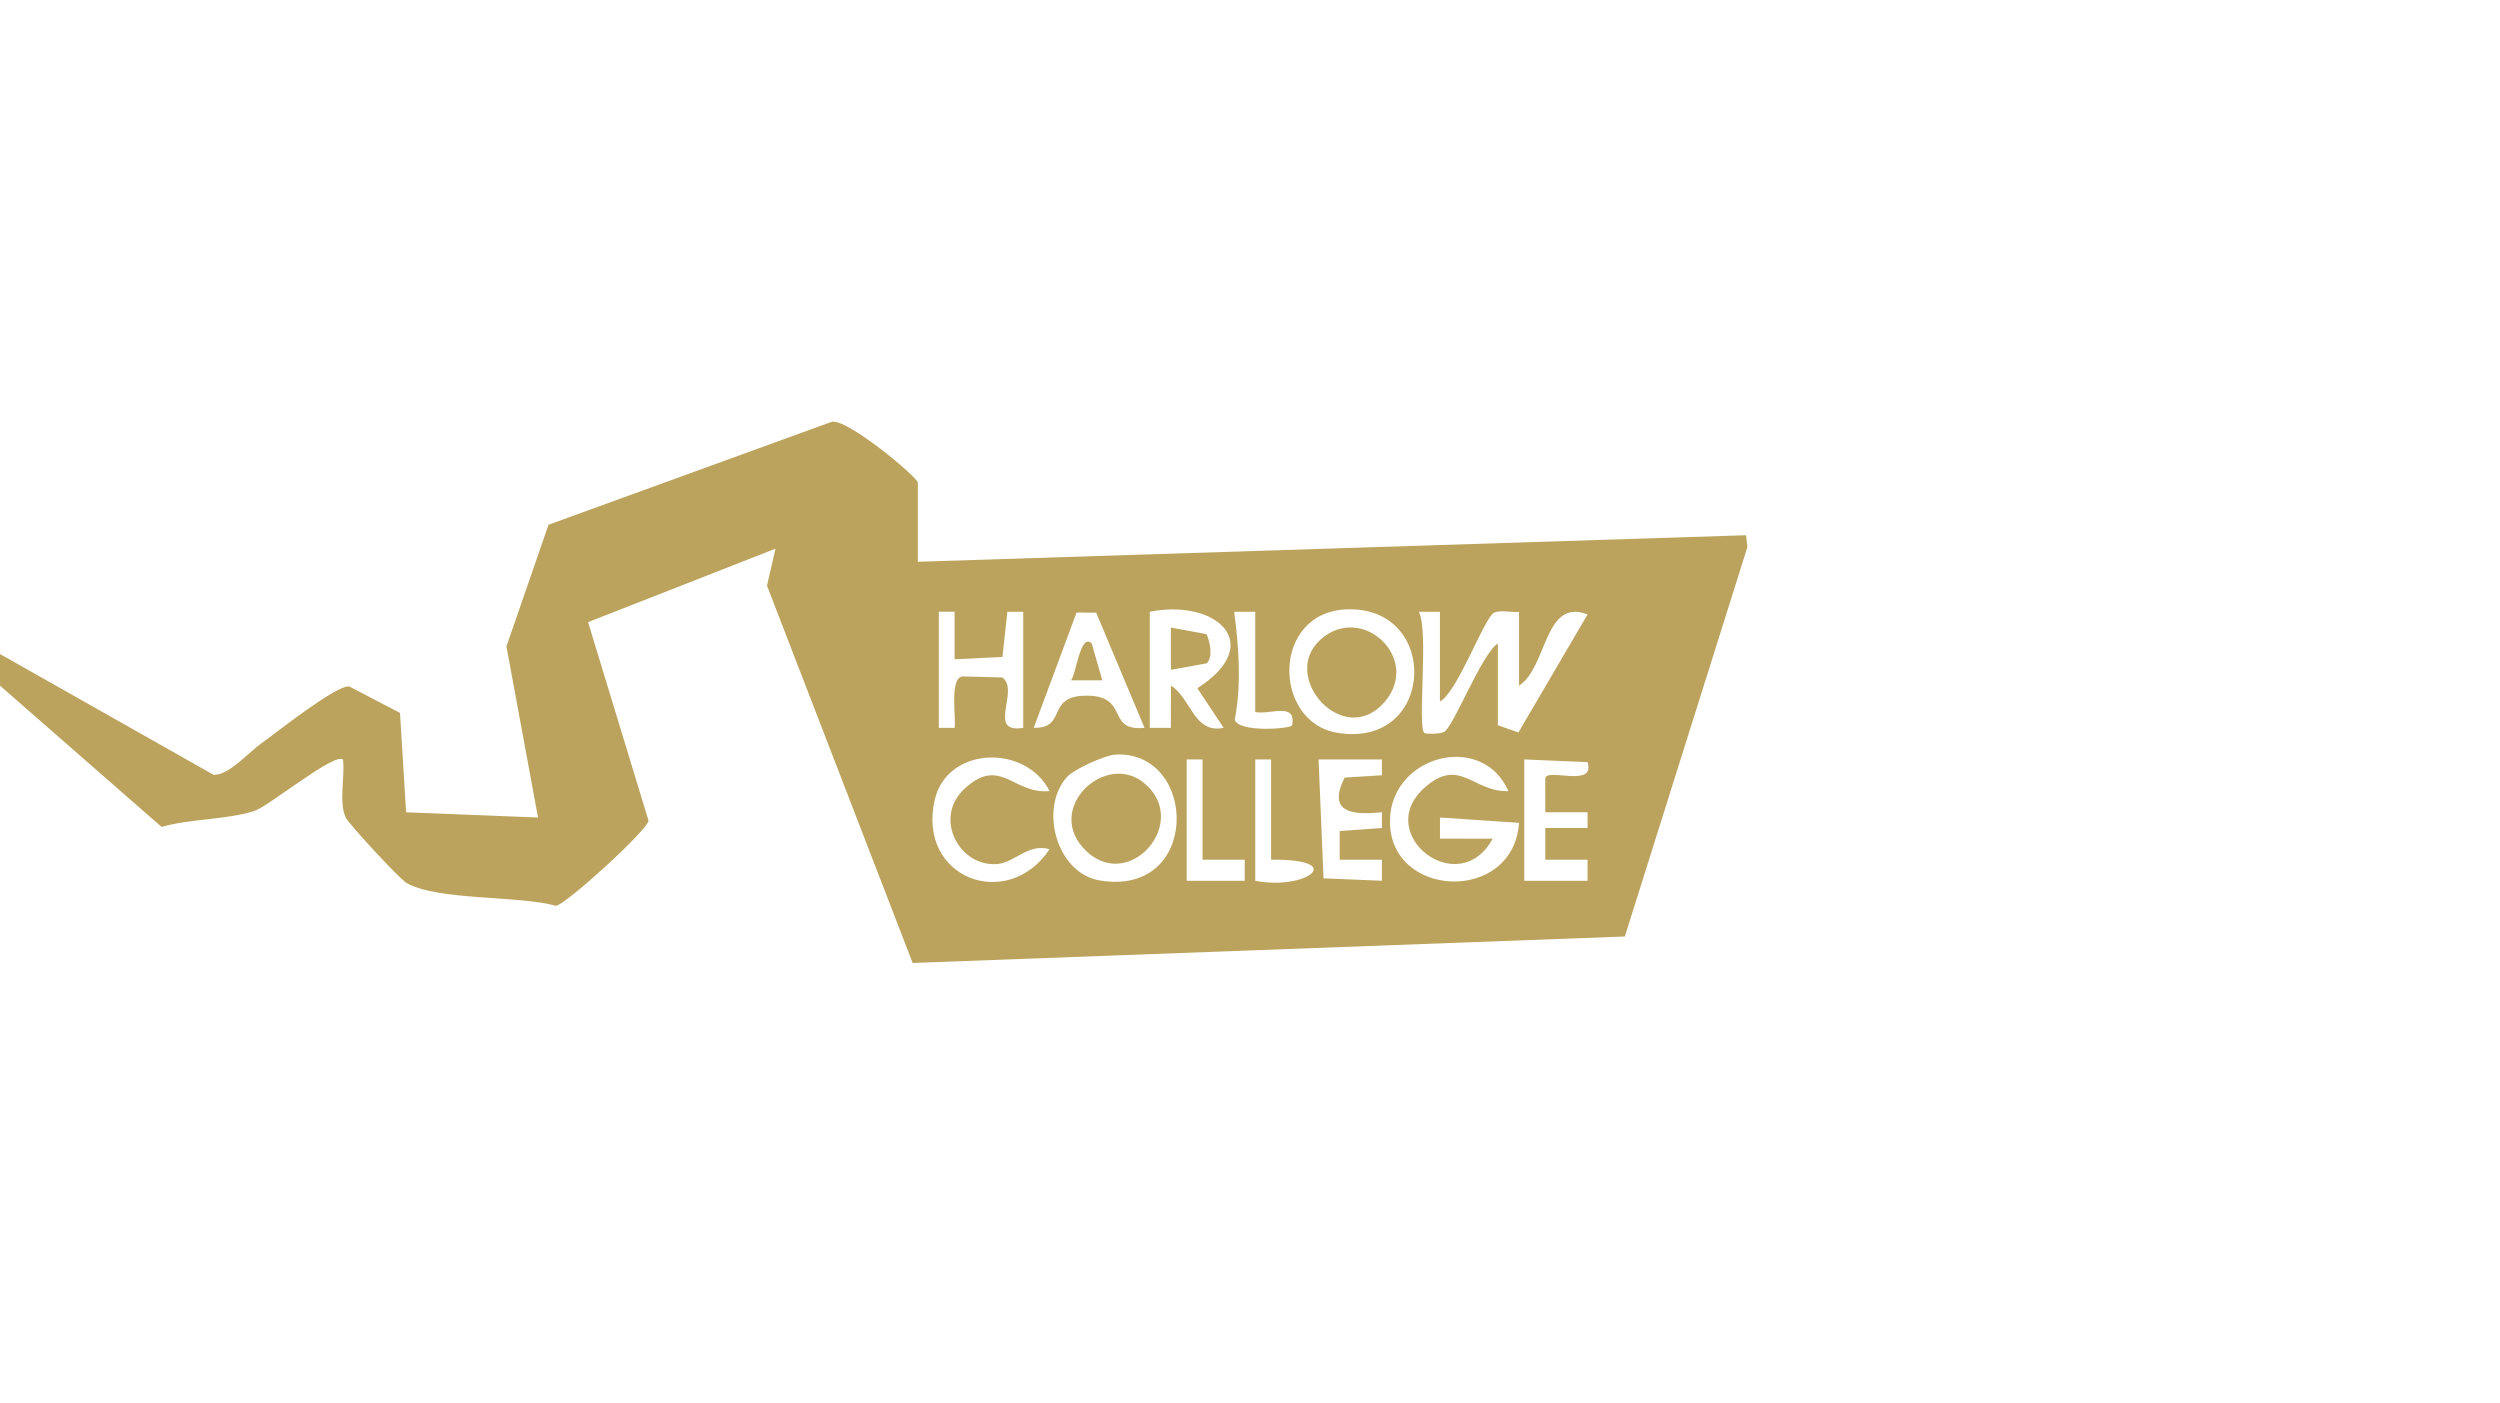<?xml version="1.0" encoding="UTF-8"?>
<svg id="Layer_1" xmlns="http://www.w3.org/2000/svg" version="1.1" viewBox="0 0 474 266">
  <!-- Generator: Adobe Illustrator 29.6.1, SVG Export Plug-In . SVG Version: 2.1.1 Build 9)  -->
  <defs>
    <style>
      .st0 {
        fill: #bca35d;
      }
    </style>
  </defs>
  <path class="st0" d="M0,124l40.5,22.91c1.06,0,1.9-.4,2.79-.93,2-1.19,4.66-3.89,6.18-4.98,2.82-2,14.51-11.33,16.79-10.83l9.58,4.99,1.16,18.85,25.01.99-5.99-32.44,7.98-23.07,53.62-19.49c2.69-.95,16.4,10.49,16.4,11.51v15l157.04-5.03.24,2.27-23.23,73.81-135.03,5.02-27.62-71.54,1.61-7.01-35.53,13.93,11.46,37.63c-.11,1.76-15.68,15.94-17.54,16.15-7.24-2-22.26-.94-28.3-4.3-1.35-.75-11.03-11.27-11.57-12.43-1.37-3-.1-7.69-.52-10.98-1.47-1.49-14.03,8.81-16.77,9.72-4.87,1.62-12.43,1.51-17.62,3.04L0,130v-6ZM255.49,115.53c-14.47.39-14.27,21.38-1.93,23.41,18.59,3.06,19.61-23.89,1.93-23.41ZM178,116v22h3c.3-1.93-1.02-9.38,1.46-9.75l7.57.19c3.43,2.42-3.08,10.69,3.97,9.56v-22h-3s-.94,8.56-.94,8.56l-9.07.44v-9.01s-2.99,0-2.99,0ZM207.84,116.17l-3.72-.04-8.12,21.86c6.27.15,2.4-5.82,9.48-6.08,8.93-.33,3.98,6.86,11.52,6.08l-9.16-21.82ZM218,116v22h4s.01-8,.01-8c3.82,2.33,4.33,9.2,9.99,7.99l-4.98-7.5c13.14-8.43,3.53-17-9.02-14.5ZM238,116h-4c.89,6.65,1.4,13.91.11,20.42.6,2.55,10.77,1.78,10.89,1.07.79-4.48-4.28-1.89-7.01-2.49v-19ZM273,116h-4c1.94,3.3-.31,21.7,1.05,22.96.27.25,3.03.21,3.75-.18,1.81-.99,7.14-14.89,10.2-16.78v15.5l3.89,1.38,13.11-22.38c-8.25-3.22-7.61,10.03-12.99,13.51v-14c-1.45.17-3.58-.47-4.8.21-1.86,1.05-6.9,15.09-10.2,16.79v-17ZM199,149.99c-4.53-8.98-19.48-8.51-21.79,1.72-3.34,14.78,13.81,21.26,21.79,9.3-3.85-1.19-6.63,2.45-9.73,2.79-7.31.79-12.5-8.73-6.31-14.34,6.77-6.14,9.14,1.19,16.04.53ZM202.31,147.31c-5.32,5.87-2.08,18.25,6.24,19.63,19.1,3.15,18.64-24.53,3.03-23.88-2.04.09-7.93,2.77-9.27,4.25ZM286,149.99c-4.99-11.33-22.22-6.77-22.46,5.49-.3,14.9,23.39,15.98,24.47.53l-14.99-1.01v4s9.99.01,9.99.01c-6.38,11.83-22.66-.8-13.04-9.55,6.78-6.17,9.32.81,16.04.53ZM228,144h-3v23h11s0-4,0-4h-8v-19ZM241,144h-3v23c9.61,1.88,17.71-4.18,3-4v-19ZM262.01,144h-12.01s.94,22.53.94,22.53l11.07.46v-3.99s-8.01,0-8.01,0v-5.43s8.01-.58,8.01-.58v-2.99c-5.65.6-10.42.05-7.07-6.57l7.07-.44v-2.99ZM289,144v23h12s0-4,0-4h-8.01s0-6.01,0-6.01h8.01s0-2.99,0-2.99h-8.01s-.01-6.43-.01-6.43c.3-2.05,9.58,1.89,8.02-3.07l-12.01-.51Z"/>
  <path class="st0" d="M216.71,148.3c9.53,7.45-3.07,21.74-11.4,12.39-6.88-7.73,4.21-18,11.4-12.39Z"/>
  <path class="st0" d="M250.31,121.32c7.81-7.15,19.28,3.48,12.24,11.74-7.69,9.03-20-4.64-12.24-11.74Z"/>
  <path class="st0" d="M228.77,120.25c.66,1.45,1.26,4.35.02,5.51l-6.79,1.24v-8.01s6.77,1.25,6.77,1.25Z"/>
  <path class="st0" d="M206.99,122l2.01,6.99h-6c.96-.52,1.77-9.21,3.99-6.99Z"/>
</svg>